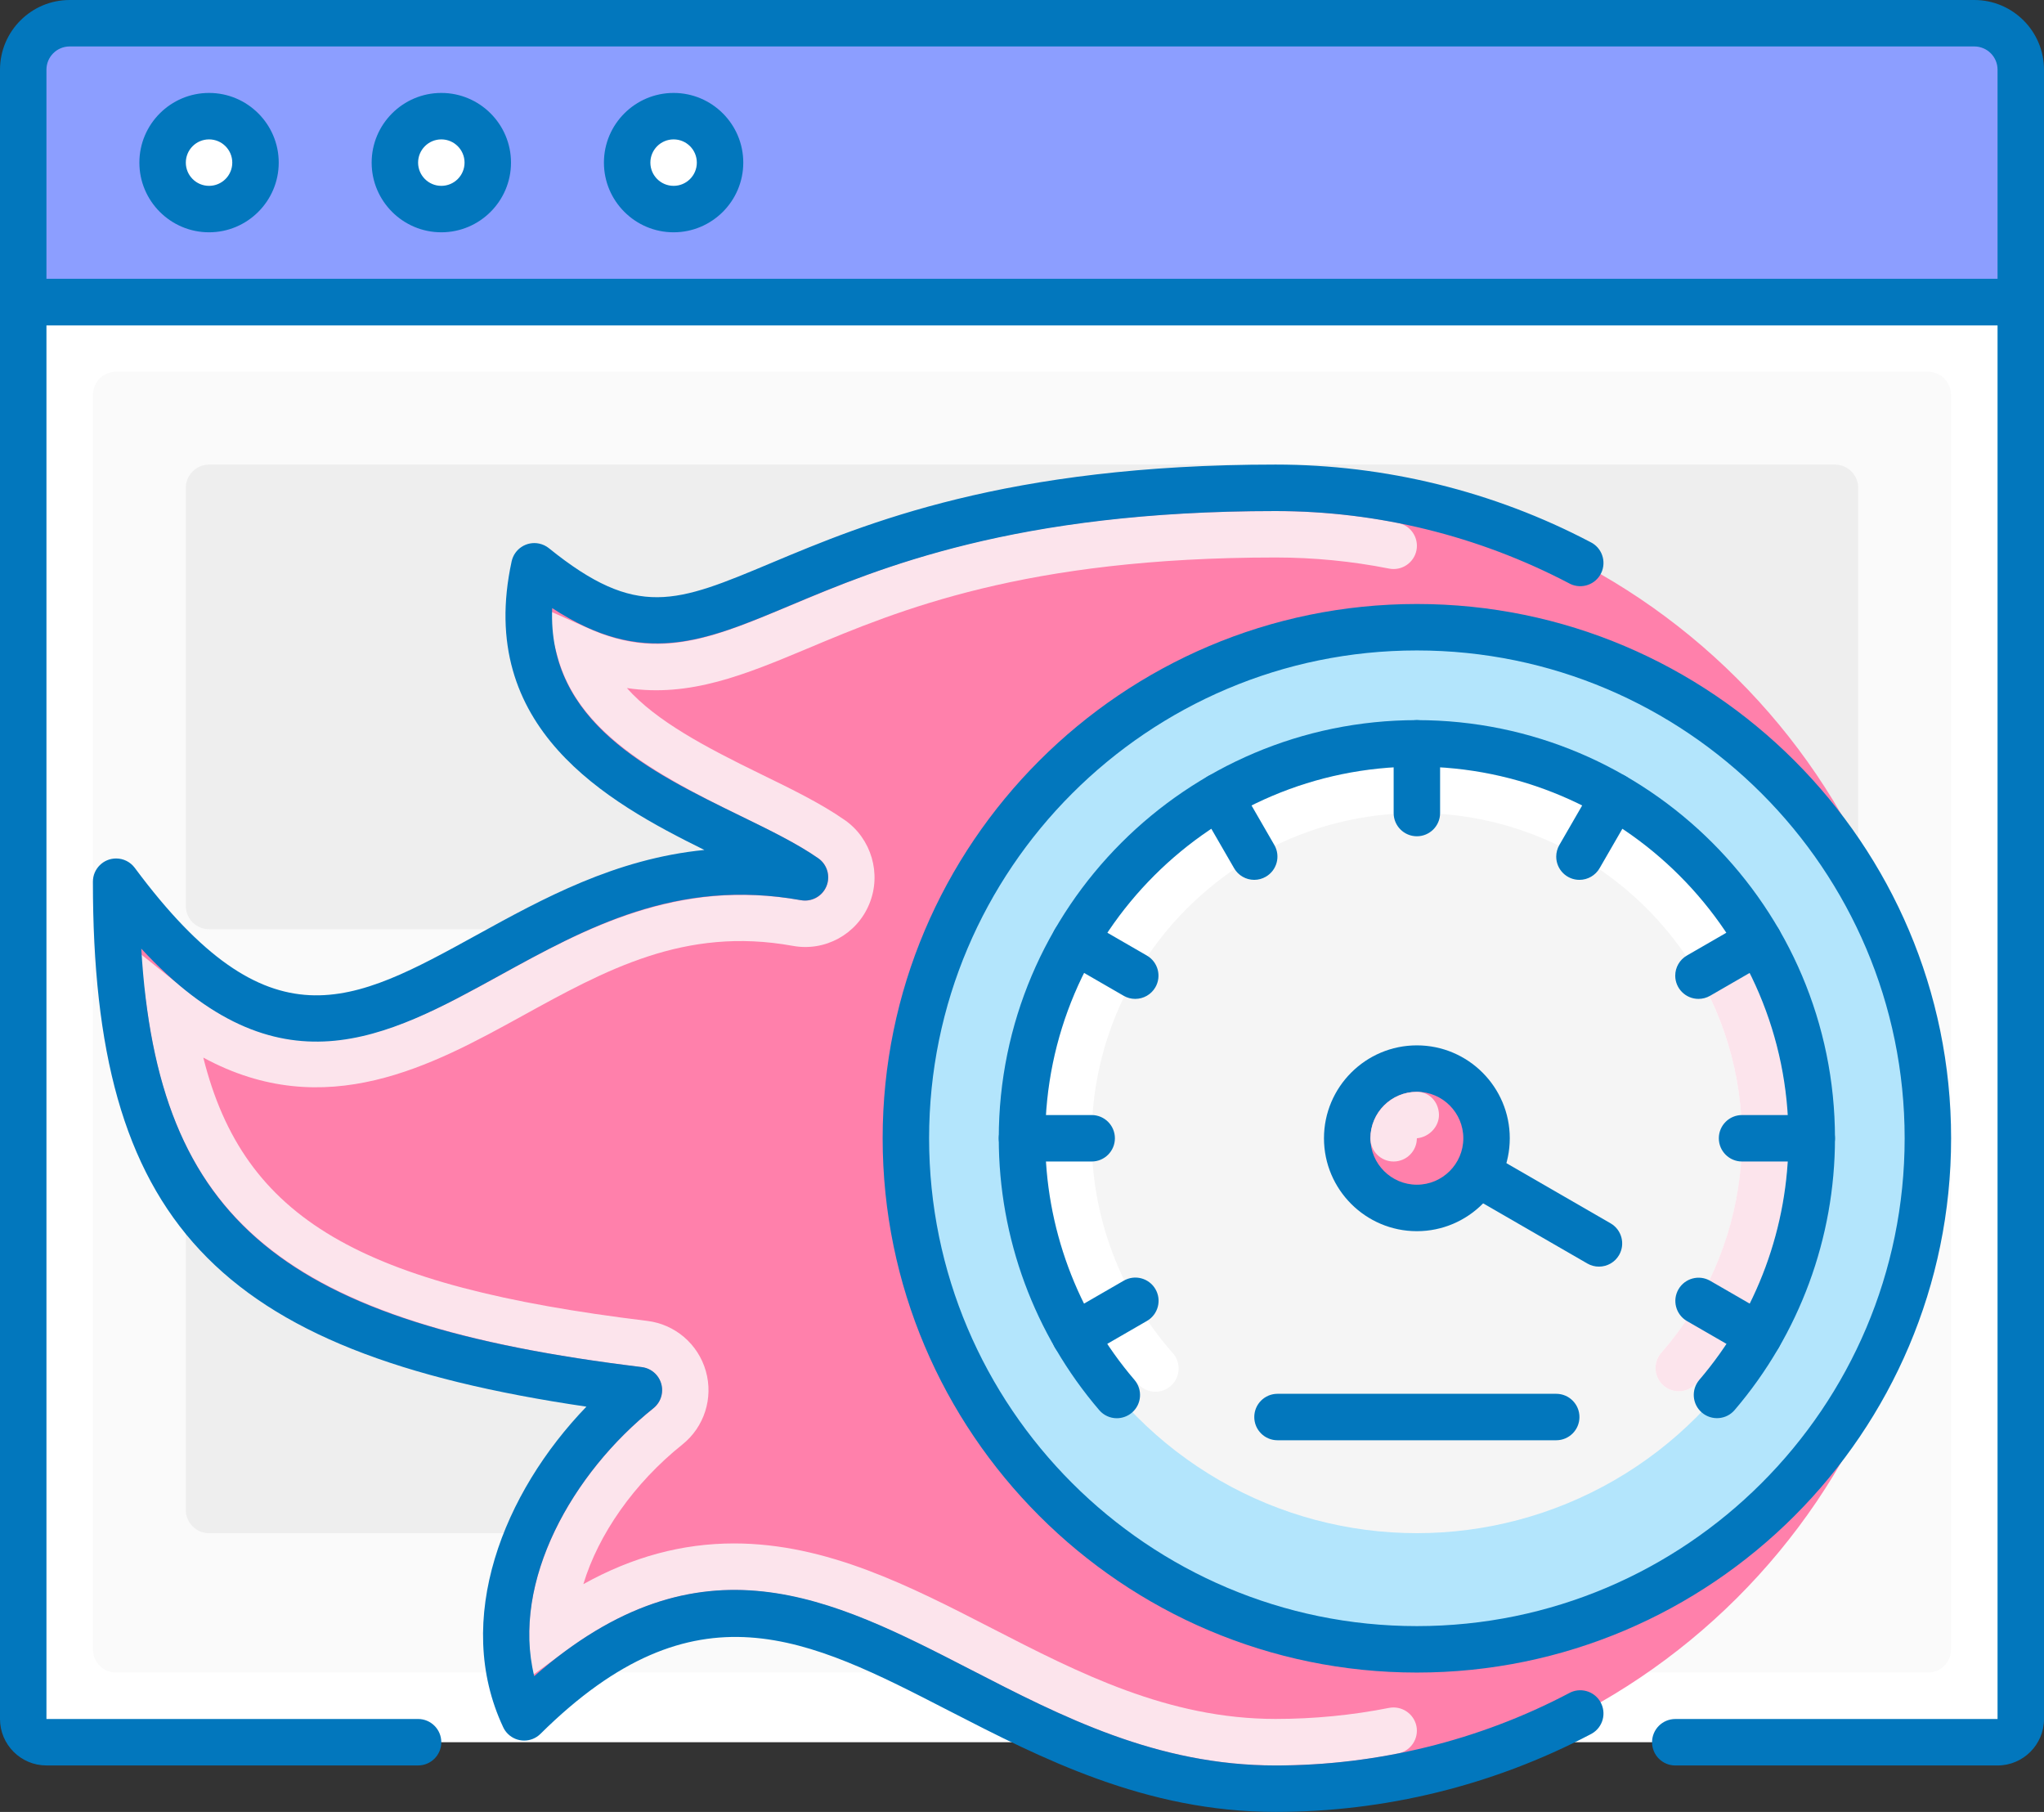 <?xml version="1.0" encoding="utf-8"?>
<!-- Generator: Adobe Illustrator 27.6.1, SVG Export Plug-In . SVG Version: 6.00 Build 0)  -->
<svg version="1.1" id="Layer_1" xmlns:svgjs="http://svgjs.com/svgjs"
	 xmlns="http://www.w3.org/2000/svg" xmlns:xlink="http://www.w3.org/1999/xlink" x="0px" y="0px" width="80px" height="70.909px"
	 viewBox="0 0 80 70.909" style="enable-background:new 0 0 80 70.909;" xml:space="preserve">
<rect x="0" y="0" width="80" height="70.909" fill="#333333" stroke="none"/>
<style type="text/css">
	.st0{fill:#FFFFFF;}
	.st1{fill:#0277BD;}
	.st2{fill:#FAFAFA;}
	.st3{fill:#EEEEEE;}
	.st4{fill:#8C9EFF;}
	.st5{fill:#FF80AB;}
	.st6{fill:#FCE4EC;}
	.st7{fill:#B3E5FC;}
	.st8{fill:#F5F5F5;}
</style>
<g>
	<path class="st0" d="M78.182,68.182H1.818c-0.502,0-0.909-0.407-0.909-0.909V11.818h78.182v55.455
		C79.091,67.775,78.684,68.182,78.182,68.182z"/>
	<path class="st1" d="M78.182,69.091H65.569c-0.502,0-0.909-0.407-0.909-0.909s0.407-0.909,0.909-0.909h12.613V12.727H1.818v54.545
		h14.545c0.502,0,0.909,0.407,0.909,0.909s-0.407,0.909-0.909,0.909H1.818C0.816,69.091,0,68.275,0,67.273V10.909h80v56.364
		C80,68.275,79.184,69.091,78.182,69.091z"/>
	<path class="st2" d="M75.455,65.455H4.545c-0.502,0-0.909-0.407-0.909-0.909V15.455c0-0.502,0.407-0.909,0.909-0.909h70.909
		c0.502,0,0.909,0.407,0.909,0.909v49.091C76.364,65.048,75.957,65.455,75.455,65.455z"/>
	<path class="st3" d="M69.091,60H8.182c-0.502,0-0.909-0.407-0.909-0.909V42.727c0-0.502,0.407-0.909,0.909-0.909h60.909
		c0.502,0,0.909,0.407,0.909,0.909v16.364C70,59.593,69.593,60,69.091,60z M71.818,36.364H8.182c-0.502,0-0.909-0.407-0.909-0.909
		V19.091c0-0.502,0.407-0.909,0.909-0.909h63.636c0.502,0,0.909,0.407,0.909,0.909v16.364C72.727,35.957,72.32,36.364,71.818,36.364
		z"/>
	<path class="st4" d="M79.091,11.818H0.909V2.727c0-1.004,0.814-1.818,1.818-1.818h74.545c1.004,0,1.818,0.814,1.818,1.818V11.818z"
		/>
	<path class="st1" d="M79.091,12.727H0.909C0.407,12.727,0,12.32,0,11.818V2.727C0,1.224,1.224,0,2.727,0h74.545
		C78.776,0,80,1.224,80,2.727v9.091C80,12.32,79.593,12.727,79.091,12.727z M1.818,10.909h76.364V2.727
		c0-0.502-0.407-0.909-0.909-0.909H2.727c-0.502,0-0.909,0.407-0.909,0.909V10.909z"/>
	<circle class="st0" cx="26.364" cy="6.364" r="1.818"/>
	<path class="st1" d="M26.364,9.091c-1.504,0-2.727-1.224-2.727-2.727s1.224-2.727,2.727-2.727s2.727,1.224,2.727,2.727
		S27.867,9.091,26.364,9.091z M26.364,5.455c-0.502,0-0.909,0.407-0.909,0.909s0.407,0.909,0.909,0.909s0.909-0.407,0.909-0.909
		S26.866,5.455,26.364,5.455z"/>
	<circle class="st0" cx="17.273" cy="6.364" r="1.818"/>
	<path class="st1" d="M17.273,9.091c-1.504,0-2.727-1.224-2.727-2.727s1.224-2.727,2.727-2.727S20,4.86,20,6.364
		S18.776,9.091,17.273,9.091z M17.273,5.455c-0.502,0-0.909,0.407-0.909,0.909s0.407,0.909,0.909,0.909
		c0.502,0,0.909-0.407,0.909-0.909S17.775,5.455,17.273,5.455z"/>
	<circle class="st0" cx="8.182" cy="6.364" r="1.818"/>
	<path class="st1" d="M8.182,9.091c-1.504,0-2.727-1.224-2.727-2.727s1.224-2.727,2.727-2.727s2.727,1.224,2.727,2.727
		S9.685,9.091,8.182,9.091z M8.182,5.455c-0.502,0-0.909,0.407-0.909,0.909S7.68,7.273,8.182,7.273c0.502,0,0.909-0.407,0.909-0.909
		S8.684,5.455,8.182,5.455z"/>
	<path class="st5" d="M20.915,22.162c-1.731,7.958,7.167,9.782,10.591,12.169C18.973,32.08,14.32,47.667,4.545,34.502
		c0,13.776,5.498,18.075,20.458,19.9c-3.811,3.049-6.564,8.384-4.487,12.8c10.687-10.567,16.856,2.796,29.409,2.796
		c14.098,0,25.529-11.396,25.529-25.455S64.025,19.089,49.925,19.089C28.865,19.091,28.545,28.318,20.915,22.162L20.915,22.162z"/>
	<path class="st6" d="M49.925,69.091c-4.651,0-8.36-1.909-11.949-3.756c-2.973-1.529-6.047-3.111-9.242-3.111
		c-2.251,0-4.4,0.776-6.575,2.371l-1.467,1.076l0.02-1.818c0.033-2.973,1.94-6.402,4.86-8.738c0.392-0.313,0.456-0.885,0.143-1.278
		c-0.149-0.186-0.364-0.306-0.601-0.335C12.04,51.907,6.976,48.256,5.762,39.553l-0.316-2.265l1.785,1.431
		c4.613,3.702,8.527,1.545,12.311-0.535c3.26-1.796,6.953-3.825,11.804-2.955c0.422,0.082,0.843-0.148,1.002-0.547
		c0.165-0.394,0.032-0.85-0.32-1.093c-0.82-0.573-1.898-1.098-3.04-1.656c-3.462-1.687-6.393-3.325-7.176-6.265l-0.491-1.84
		l1.74,0.776c2.767,1.235,4.887,0.345,7.82-0.885C34.622,22.142,39.729,20,49.925,20c1.613,0,3.227,0.156,4.798,0.467
		c0.493,0.098,0.813,0.576,0.716,1.069c-0.1,0.492-0.577,0.811-1.069,0.716c-1.455-0.289-2.951-0.435-4.445-0.435
		c-9.831,0-14.742,2.06-18.327,3.565c-2.427,1.016-4.593,1.918-7.062,1.545c1.144,1.291,3.075,2.311,5.245,3.369
		c1.207,0.589,2.349,1.145,3.284,1.798c1.042,0.727,1.445,2.107,0.958,3.282c-0.485,1.19-1.74,1.875-3.004,1.638
		c-4.224-0.762-7.318,0.947-10.6,2.756c-3.464,1.905-7.676,4.222-12.462,1.618c1.582,6.336,6.176,8.94,17.375,10.305
		c1.091,0.133,1.991,0.904,2.293,1.962c0.302,1.056-0.06,2.19-0.918,2.876c-1.893,1.513-3.289,3.52-3.875,5.464
		c1.922-1.069,3.867-1.593,5.9-1.593c3.636,0,6.909,1.684,10.075,3.313c3.396,1.747,6.909,3.555,11.118,3.555
		c1.496,0,2.991-0.145,4.444-0.433c0.492-0.093,0.968,0.226,1.069,0.716c0.097,0.493-0.224,0.971-0.716,1.069
		C53.153,68.935,51.54,69.091,49.925,69.091L49.925,69.091z"/>
	<path class="st1" d="M49.925,70.909c-5.091,0-9.176-2.104-12.782-3.958c-5.538-2.851-9.918-5.105-15.987,0.9
		c-0.353,0.354-0.927,0.354-1.281,0.001c-0.075-0.075-0.137-0.163-0.181-0.259c-1.978-4.209,0.011-9.182,3.258-12.544
		C8.382,52.909,3.636,47.718,3.636,34.504c0.001-0.502,0.408-0.909,0.91-0.908c0.287,0,0.557,0.136,0.728,0.366
		c5.271,7.098,8.5,5.316,13.391,2.625c2.58-1.42,5.415-2.98,8.904-3.324c-3.816-1.882-8.962-4.769-7.544-11.295
		c0.107-0.491,0.592-0.801,1.082-0.694c0.138,0.03,0.268,0.092,0.378,0.181c3.449,2.784,4.985,2.135,8.705,0.575
		c3.653-1.533,9.173-3.849,19.735-3.849c4.289,0,8.549,1.049,12.318,3.031c0.453,0.217,0.643,0.761,0.426,1.213
		c-0.217,0.453-0.761,0.643-1.213,0.426c-0.02-0.01-0.04-0.02-0.06-0.032C57.856,20.968,53.921,20,49.925,20
		c-10.196,0-15.513,2.231-19.031,3.707c-3.382,1.418-5.733,2.405-9.282,0.091c-0.184,4.449,3.811,6.398,7.375,8.135
		c1.142,0.556,2.22,1.084,3.038,1.655c0.35,0.245,0.482,0.7,0.32,1.095c-0.165,0.393-0.58,0.619-1,0.545
		C26.498,34.36,22.96,36.3,19.544,38.18c-4.431,2.438-8.64,4.756-14.015-1.055C6.173,47.849,11.135,51.795,25.115,53.5
		c0.498,0.059,0.853,0.51,0.794,1.008c-0.028,0.238-0.149,0.454-0.336,0.603c-3.164,2.531-5.571,6.769-4.664,10.484
		c6.516-5.698,11.649-3.053,17.067-0.264c3.589,1.851,7.3,3.76,11.949,3.76c3.995,0,7.962-0.976,11.471-2.822
		c0.435-0.251,0.991-0.101,1.241,0.334c0.251,0.435,0.101,0.991-0.334,1.241c-0.02,0.011-0.04,0.022-0.06,0.032
		C58.443,69.869,54.216,70.909,49.925,70.909z"/>
	<circle class="st7" cx="55.455" cy="44.545" r="20"/>
	<path class="st1" d="M55.455,65.455c-11.529,0-20.909-9.38-20.909-20.909s9.38-20.909,20.909-20.909s20.909,9.38,20.909,20.909
		S66.984,65.455,55.455,65.455z M55.455,25.455c-10.527,0-19.091,8.564-19.091,19.091s8.564,19.091,19.091,19.091
		s19.091-8.564,19.091-19.091S65.982,25.455,55.455,25.455z"/>
	<circle class="st8" cx="55.455" cy="44.545" r="15.455"/>
	<path class="st0" d="M45.22,54.465c-0.261,0-0.509-0.112-0.682-0.307c-2.34-2.655-3.631-6.073-3.629-9.613
		c0-8.02,6.525-14.545,14.545-14.545S70,36.525,70,44.545c0.001,3.53-1.283,6.94-3.613,9.593c-0.332,0.377-0.907,0.414-1.284,0.082
		c-0.377-0.332-0.414-0.907-0.082-1.284c2.038-2.32,3.162-5.303,3.16-8.391c0-7.018-5.709-12.727-12.727-12.727
		s-12.727,5.709-12.727,12.727c0,3.1,1.127,6.087,3.175,8.409c0.332,0.376,0.297,0.951-0.08,1.283
		C45.656,54.385,45.442,54.466,45.22,54.465z"/>
	<path class="st6" d="M65.705,54.447c-0.502,0-0.909-0.407-0.91-0.909c0-0.222,0.081-0.436,0.228-0.602
		c3.471-3.965,4.145-9.657,1.695-14.322c-0.234-0.444-0.064-0.995,0.38-1.229c0.444-0.234,0.995-0.064,1.229,0.38l0,0
		C69.422,39.84,70,42.184,70,44.545c0.001,3.53-1.283,6.94-3.613,9.593C66.216,54.335,65.967,54.448,65.705,54.447L65.705,54.447z"
		/>
	<g>
		<path class="st1" d="M43.713,55.502c-0.266,0.001-0.519-0.116-0.691-0.318c-2.537-2.964-3.931-6.737-3.931-10.638
			c0-9.022,7.342-16.364,16.364-16.364s16.364,7.342,16.364,16.364c0,3.9-1.393,7.671-3.927,10.635
			c-0.326,0.382-0.9,0.426-1.282,0.1c-0.382-0.326-0.426-0.9-0.1-1.282c2.253-2.634,3.49-5.987,3.489-9.453
			c0-8.02-6.525-14.545-14.545-14.545s-14.545,6.525-14.545,14.545c0,3.469,1.24,6.827,3.493,9.456
			c0.326,0.382,0.282,0.955-0.1,1.282C44.136,55.424,43.928,55.501,43.713,55.502L43.713,55.502z"/>
		<path class="st1" d="M49.091,34.433c-0.325,0-0.626-0.173-0.789-0.455l-1.364-2.362c-0.248-0.436-0.095-0.991,0.341-1.24
			c0.432-0.246,0.982-0.099,1.233,0.33l1.364,2.362c0.251,0.435,0.102,0.991-0.333,1.242C49.406,34.39,49.25,34.432,49.091,34.433z
			 M44.433,39.091c-0.16,0.001-0.317-0.042-0.455-0.122l-2.362-1.364c-0.433-0.254-0.578-0.811-0.324-1.244
			c0.252-0.429,0.801-0.576,1.233-0.33l2.362,1.364c0.435,0.251,0.584,0.807,0.333,1.242C45.058,38.918,44.757,39.091,44.433,39.091
			L44.433,39.091z M62.582,49.569c-0.16,0.001-0.317-0.042-0.455-0.122L55,45.333c-0.433-0.254-0.578-0.811-0.324-1.244
			c0.252-0.429,0.801-0.576,1.233-0.33l7.127,4.115c0.435,0.251,0.584,0.807,0.333,1.242C63.207,49.396,62.907,49.569,62.582,49.569
			z M68.838,53.182c-0.16,0.001-0.317-0.042-0.455-0.122l-2.362-1.364c-0.433-0.254-0.579-0.811-0.325-1.244
			c0.252-0.429,0.801-0.577,1.234-0.331l2.362,1.364c0.435,0.251,0.584,0.807,0.333,1.242
			C69.463,53.009,69.163,53.182,68.838,53.182L68.838,53.182z M42.727,45.455H40c-0.502,0-0.909-0.407-0.909-0.909
			c0-0.502,0.407-0.909,0.909-0.909h2.727c0.502,0,0.909,0.407,0.909,0.909C43.636,45.048,43.229,45.455,42.727,45.455z
			 M70.909,45.455h-2.727c-0.502,0-0.909-0.407-0.909-0.909c0-0.502,0.407-0.909,0.909-0.909h2.727c0.502,0,0.909,0.407,0.909,0.909
			C71.818,45.048,71.411,45.455,70.909,45.455z M42.071,53.182c-0.502,0.001-0.91-0.405-0.911-0.907
			c-0.001-0.325,0.173-0.626,0.455-0.789l2.362-1.364c0.433-0.254,0.99-0.108,1.244,0.325c0.254,0.433,0.108,0.99-0.325,1.244
			c-0.003,0.002-0.007,0.004-0.01,0.006l-2.362,1.364C42.386,53.14,42.23,53.183,42.071,53.182L42.071,53.182z M66.478,39.091
			c-0.502,0.001-0.91-0.405-0.911-0.907c-0.001-0.325,0.173-0.626,0.455-0.789l2.362-1.364c0.436-0.248,0.991-0.095,1.24,0.341
			c0.246,0.432,0.099,0.982-0.33,1.233l-2.362,1.364C66.793,39.049,66.637,39.091,66.478,39.091L66.478,39.091z M61.818,34.433
			c-0.502,0-0.909-0.407-0.909-0.909c0-0.16,0.042-0.316,0.122-0.455l1.364-2.362c0.254-0.433,0.811-0.579,1.244-0.325
			c0.429,0.252,0.577,0.801,0.331,1.234l-1.364,2.362C62.443,34.259,62.143,34.432,61.818,34.433L61.818,34.433z M55.455,32.727
			c-0.502,0-0.909-0.407-0.909-0.909v-2.727c0-0.502,0.407-0.909,0.909-0.909c0.502,0,0.909,0.407,0.909,0.909v2.727
			C56.364,32.32,55.957,32.727,55.455,32.727z"/>
	</g>
	<circle class="st5" cx="55.455" cy="44.545" r="2.727"/>
	<path class="st1" d="M55.455,48.182c-2.005,0-3.636-1.631-3.636-3.636c0-2.005,1.631-3.636,3.636-3.636
		c2.005,0,3.636,1.631,3.636,3.636C59.091,46.551,57.46,48.182,55.455,48.182z M55.455,42.727c-1.002,0-1.818,0.816-1.818,1.818
		s0.816,1.818,1.818,1.818c1.002,0,1.818-0.816,1.818-1.818S56.456,42.727,55.455,42.727z"/>
	<path class="st6" d="M54.545,45.455c-0.502,0-0.909-0.407-0.909-0.909c0-1.002,0.816-1.818,1.818-1.818
		c0.485,0,0.842,0.384,0.865,0.869c0.022,0.485-0.382,0.904-0.864,0.949C55.454,45.047,55.047,45.454,54.545,45.455z"/>
	<path class="st1" d="M60.909,56.364H50c-0.502,0-0.909-0.407-0.909-0.909c0-0.502,0.407-0.909,0.909-0.909h10.909
		c0.502,0,0.909,0.407,0.909,0.909C61.818,55.957,61.411,56.364,60.909,56.364z"/>
</g>
</svg>
